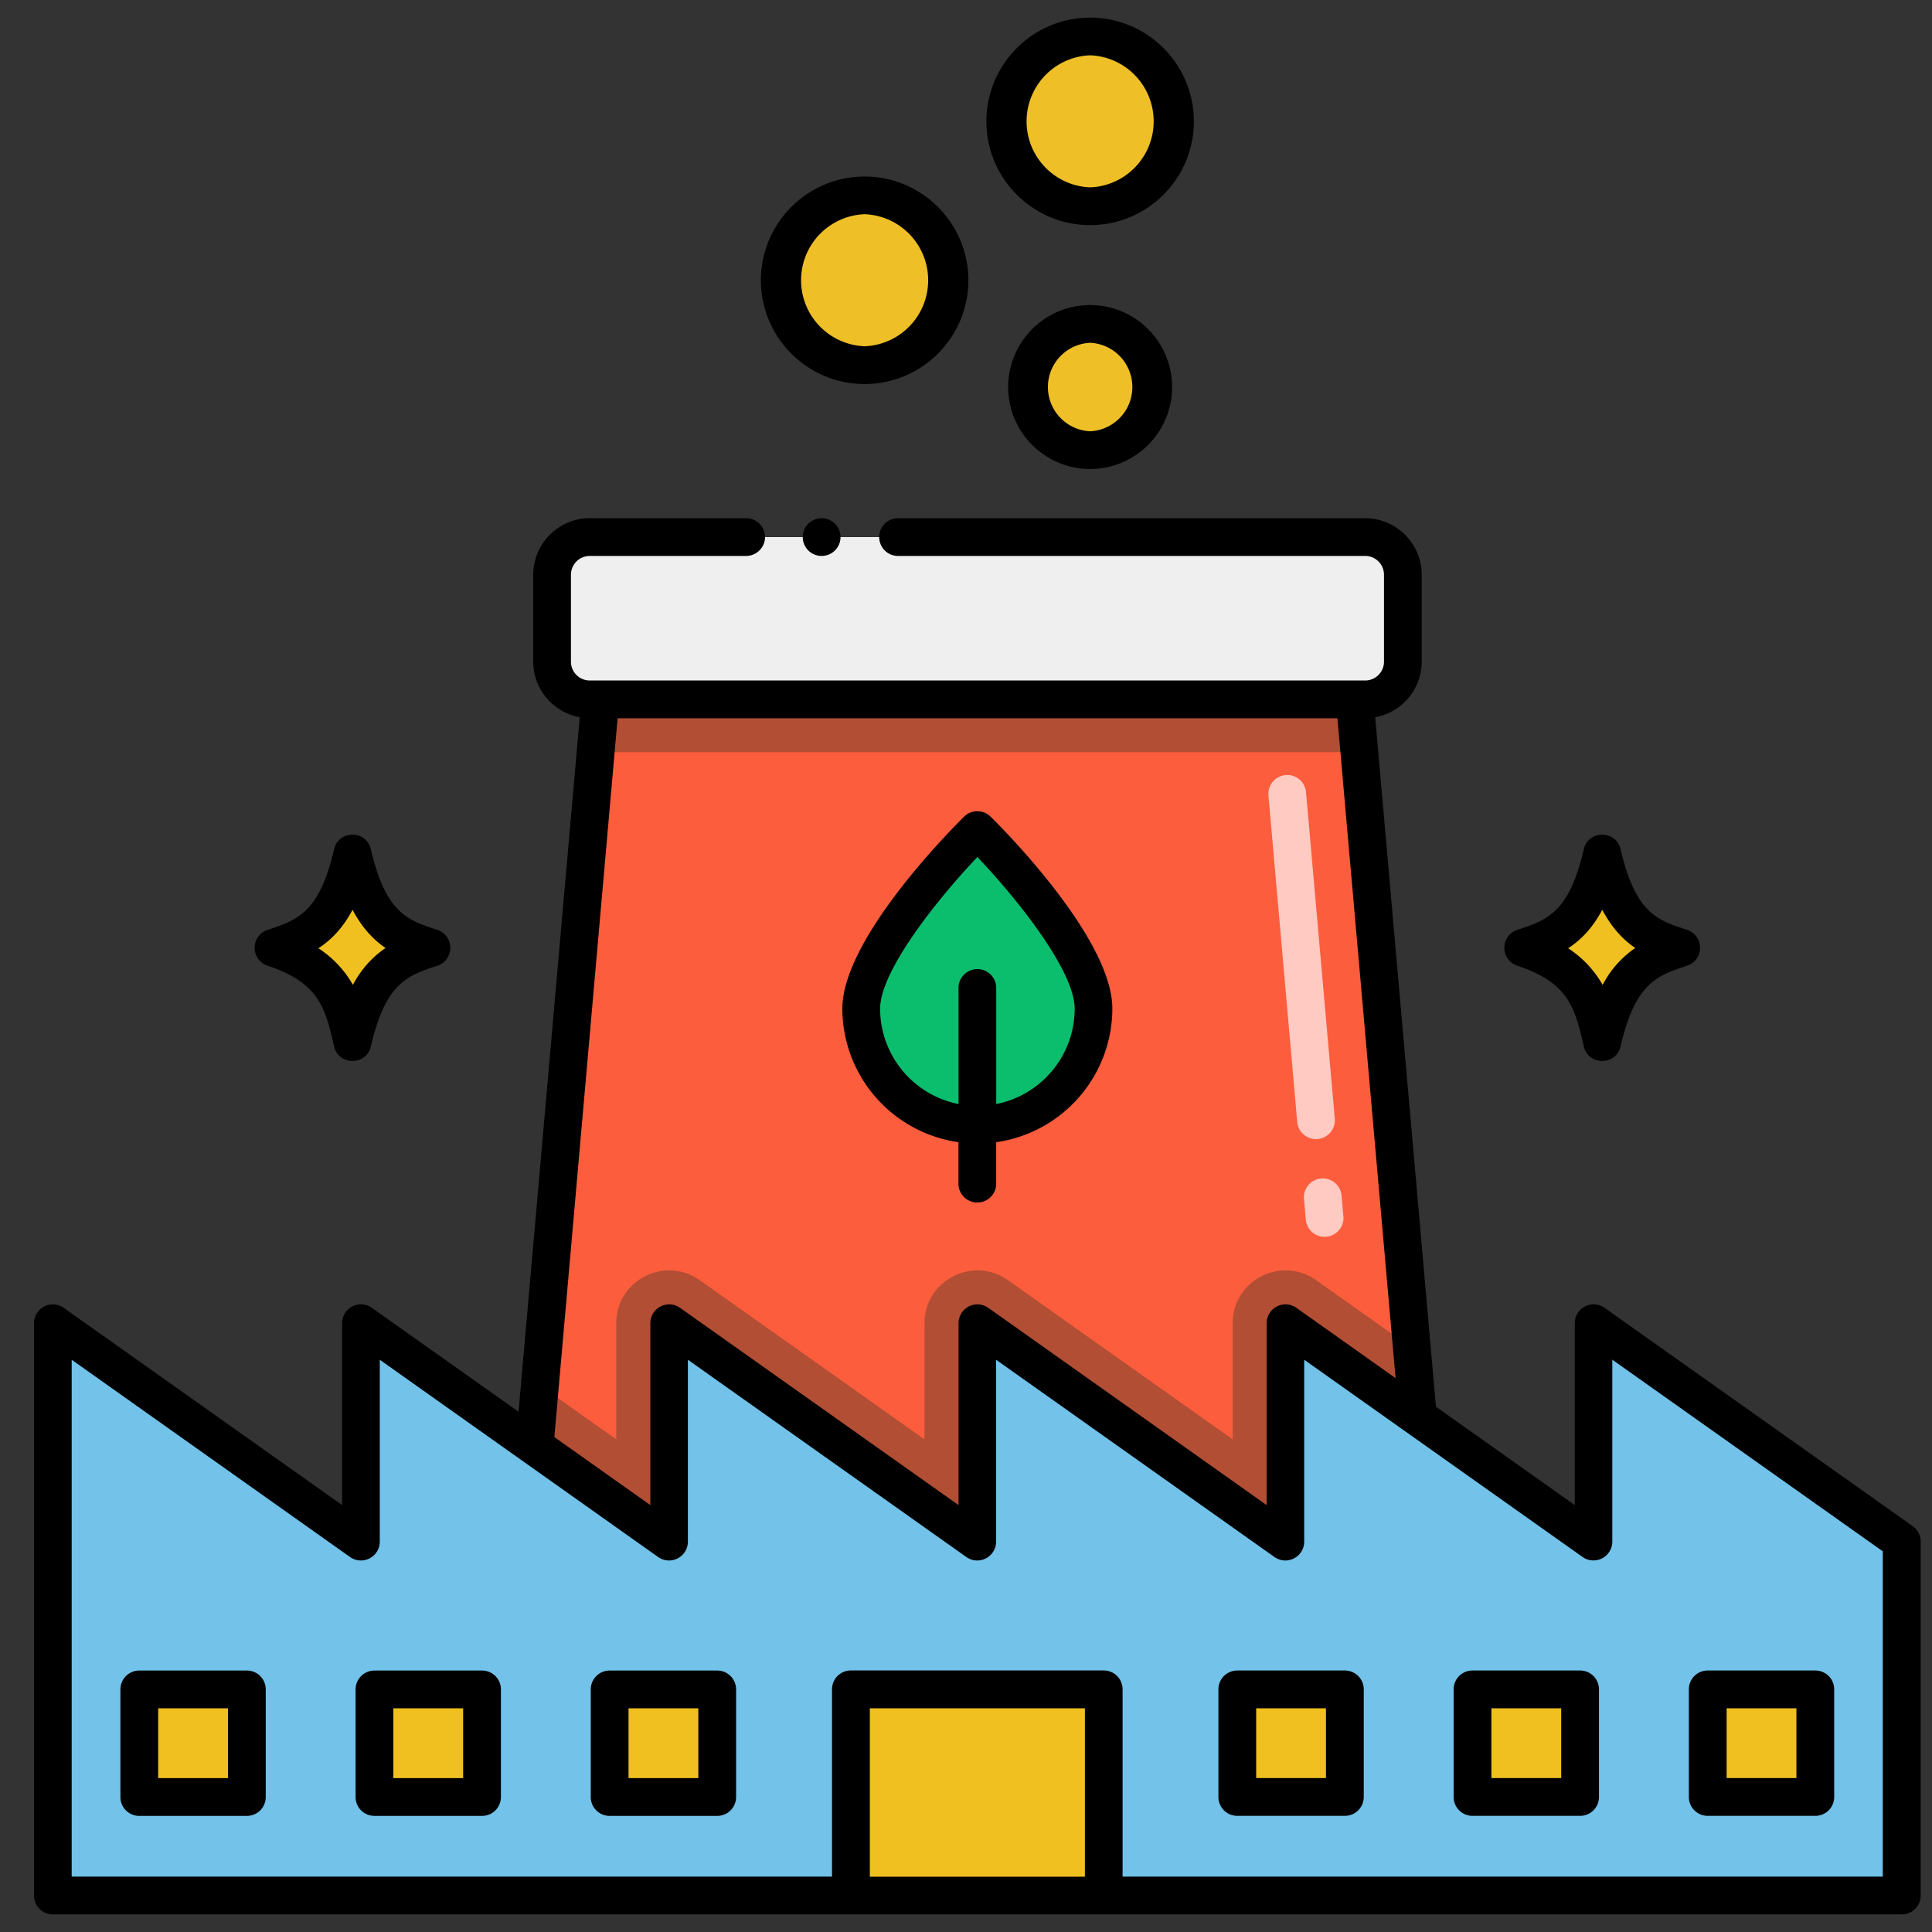 <svg xmlns="http://www.w3.org/2000/svg" width="80" height="80" viewBox="0 0 40 40" xml:space="preserve"><rect x="0" y="0" width="40" height="40" fill="#333333" stroke="none"/><path fill="#fc5d3d" d="m29.356 29.34-2.742-1.944v4.52l-6.38-4.52v4.52l-6.381-4.52v4.52l-2.788-1.975.111-1.262 1.155-13.106.097-1.094h15.619l.097 1.094 1.086 12.336z" data-original="#fc5d3d"/><path fill="#0bbe6e" d="M22.639 20.883a2.405 2.405 0 0 1-4.81 0c0-1.328 2.405-3.697 2.405-3.697s2.405 2.369 2.405 3.697" data-original="#0bbe6e"/><path fill="#ffcac2" d="m27.037 25.27-.041-.467a.391.391 0 0 1 .778-.068l.041.467a.391.391 0 0 1-.778.068m-.178-2.023-.597-6.777a.39.39 0 0 1 .355-.423.39.39 0 0 1 .423.355l.597 6.777a.391.391 0 0 1-.778.068" data-original="#ffcac2"/><path fill="#b14e34" d="m29.356 29.34-2.742-1.944v4.52l-6.38-4.52v4.52l-6.381-4.52v4.52l-2.788-1.975.111-1.262 1.583 1.122v-2.405c0-.891 1.006-1.402 1.727-.892l4.655 3.297v-2.405c0-.891 1.008-1.402 1.727-.892l4.653 3.297v-2.405c0-.891 1.006-1.402 1.727-.892l1.983 1.405z" data-original="#b14e34"/><path fill="#72c2e9" d="M39.375 31.917v7.328H1.094V27.397l6.38 4.52v-4.52l3.592 2.545 2.788 1.975v-4.52l6.381 4.52v-4.52l6.38 4.52v-4.52l2.742 1.944 3.638 2.577v-4.52z" data-original="#72c2e9"/><path fill="#b14e34" d="M28.144 15.573H12.331l.097-1.094h15.619z" data-original="#b14e34"/><path d="M6.917 21.664c-.184-.792-.305-1.315-1.378-1.67a.391.391 0 0 1 0-.742c.623-.206 1.073-.355 1.378-1.67.093-.401.667-.402.761 0 .313 1.346.781 1.473 1.378 1.67a.391.391 0 0 1 0 .742c-.623.206-1.073.355-1.378 1.67-.093.403-.668.403-.761 0" data-original="#000000"/><path fill="#f0c020" d="M7.982 19.627a2.1 2.1 0 0 0-.675.764 2.2 2.2 0 0 0-.714-.758c.269-.177.506-.42.706-.797.203.383.439.625.683.791" data-original="#f0c020"/><path d="M32.791 21.664c-.184-.792-.305-1.315-1.378-1.67a.391.391 0 0 1 0-.742c.623-.206 1.073-.355 1.378-1.67.093-.401.667-.402.761 0 .313 1.346.781 1.473 1.378 1.67a.391.391 0 0 1 0 .742c-.623.206-1.073.355-1.378 1.67-.093.403-.668.403-.761 0" data-original="#000000"/><path fill="#f0c020" d="M33.856 19.627a2.1 2.1 0 0 0-.675.764 2.2 2.2 0 0 0-.714-.758c.269-.177.506-.42.706-.797.203.383.439.625.683.791" data-original="#f0c020"/><path fill="#efefef" d="M29.044 11.901v1.797a.78.78 0 0 1-.781.781H12.212a.78.78 0 0 1-.781-.781v-1.797a.78.78 0 0 1 .781-.781h16.05a.78.78 0 0 1 .781.781" data-original="#efefef"/><path fill="#0bbe6e" data-original="#0bbe6e" d="M19.658 5.803A1.76 1.76 0 0 1 17.9 7.56a1.76 1.76 0 0 1-1.758-1.757 1.758 1.758 0 0 1 3.516 0m4.669-3.29a1.76 1.76 0 0 1-1.758 1.758 1.76 1.76 0 0 1-1.758-1.758 1.758 1.758 0 0 1 3.516 0m-.451 5.501a1.307 1.307 0 0 1-1.307 1.307 1.307 1.307 0 0 1-1.306-1.307 1.307 1.307 0 0 1 2.613 0"/><path fill="#f0c020" d="M17.617 34.977h5.234v4.268h-5.234zm-14.733 0h2.227v2.227H2.884zm4.87 0h2.227v2.227H7.754zm4.87 0h2.227v2.227h-2.227zm12.995 0h2.227v2.227h-2.227zm4.87 0h2.227v2.227h-2.227zm4.87 0h2.227v2.227h-2.227z" data-original="#f0c020"/><path fill="#efbf27" data-original="#efbf27" d="M19.658 5.803A1.76 1.76 0 0 1 17.9 7.56a1.76 1.76 0 0 1-1.758-1.757 1.758 1.758 0 0 1 3.516 0m4.669-3.29a1.76 1.76 0 0 1-1.758 1.758 1.76 1.76 0 0 1-1.758-1.758 1.758 1.758 0 0 1 3.516 0m-.451 5.501a1.307 1.307 0 0 1-1.307 1.307 1.307 1.307 0 0 1-1.306-1.307 1.307 1.307 0 0 1 2.613 0"/><path d="M5.111 34.587H2.884a.39.39 0 0 0-.391.391v2.227a.39.39 0 0 0 .391.391h2.227a.39.39 0 0 0 .391-.391v-2.227a.39.39 0 0 0-.391-.391m-.391 2.227H3.275v-1.445H4.72zm5.26-2.227H7.753a.39.39 0 0 0-.391.391v2.227a.39.39 0 0 0 .391.391H9.98a.39.39 0 0 0 .391-.391v-2.227a.39.39 0 0 0-.391-.391m-.391 2.227H8.144v-1.445h1.445zm5.26-2.227h-2.227a.39.39 0 0 0-.391.391v2.227a.39.39 0 0 0 .391.391h2.227a.39.39 0 0 0 .391-.391v-2.227a.39.39 0 0 0-.391-.391m-.391 2.227h-1.445v-1.445h1.445zm11.159.781h2.227a.39.39 0 0 0 .391-.391v-2.227a.39.39 0 0 0-.391-.391h-2.227a.39.39 0 0 0-.391.391v2.227a.39.39 0 0 0 .391.391m.391-2.227h1.445v1.445h-1.445zm4.479 2.227h2.227a.39.39 0 0 0 .391-.391v-2.227a.39.39 0 0 0-.391-.391h-2.227a.39.39 0 0 0-.391.391v2.227a.39.39 0 0 0 .391.391m.391-2.227h1.445v1.445h-1.445zm4.479 2.227h2.227a.39.39 0 0 0 .391-.391v-2.227a.39.39 0 0 0-.391-.391h-2.227a.39.39 0 0 0-.391.391v2.227a.39.39 0 0 0 .391.391m.391-2.227h1.445v1.445h-1.445z" data-original="#000000"/><path d="M1.094 39.635h38.281a.39.39 0 0 0 .391-.391v-7.328a.4.4 0 0 0-.165-.319l-6.381-4.52a.39.39 0 0 0-.616.319v3.765l-2.874-2.036-1.258-14.275c.547-.099.963-.578.963-1.152v-1.797c0-.645-.525-1.172-1.172-1.172h-9.689a.391.391 0 0 0 0 .781h9.689a.39.39 0 0 1 .391.391v1.797a.39.39 0 0 1-.391.391H12.212a.39.39 0 0 1-.391-.391v-1.797a.39.39 0 0 1 .391-.391h3.236c.214 0 .391-.175.391-.391s-.177-.391-.391-.391h-3.236c-.645 0-1.172.527-1.172 1.172v1.797c0 .574.417 1.053.963 1.152l-1.267 14.38-3.037-2.152a.39.39 0 0 0-.616.319v3.765L1.32 27.078a.39.39 0 0 0-.616.319v11.848a.39.39 0 0 0 .391.391m16.914-.781v-3.486h4.453v3.486zm-5.222-23.984H27.69l1.204 13.662-2.053-1.455a.39.39 0 0 0-.616.319v3.765l-5.763-4.084a.39.39 0 0 0-.616.319v3.765l-5.765-4.084a.39.39 0 0 0-.616.319v3.765l-1.988-1.409zM1.484 28.152l5.763 4.084a.39.39 0 0 0 .616-.319v-3.765l5.763 4.084a.39.39 0 0 0 .616-.319v-3.765l5.765 4.084a.39.39 0 0 0 .616-.319v-3.765l5.763 4.084a.39.39 0 0 0 .616-.319v-3.765l5.763 4.083a.39.39 0 0 0 .616-.319v-3.765l5.6 3.967v6.735H23.242v-3.877a.39.39 0 0 0-.391-.391h-5.234a.39.39 0 0 0-.391.391v3.877H1.484z" data-original="#000000"/><path data-original="#000000" d="M17.402 11.12a.39.39 0 0 1-.391.39.39.39 0 0 1-.391-.39.391.391 0 0 1 .782 0m2.442 12.528v.838a.391.391 0 1 0 .781 0v-.838a2.8 2.8 0 0 0 2.405-2.765c0-1.45-2.263-3.721-2.521-3.975a.39.39 0 0 0-.548 0c-.258.254-2.521 2.525-2.521 3.975a2.8 2.8 0 0 0 2.405 2.765m.391-5.904c.873.918 2.014 2.374 2.014 3.139 0 .977-.699 1.793-1.624 1.975v-2.383a.391.391 0 1 0-.781 0v2.383a2.016 2.016 0 0 1-1.623-1.975c0-.764 1.141-2.221 2.014-3.139m-2.335-9.793c1.185 0 2.148-.964 2.148-2.148s-.964-2.148-2.148-2.148-2.148.964-2.148 2.148.964 2.148 2.148 2.148m0-3.516a1.368 1.368 0 0 1 0 2.734 1.368 1.368 0 0 1 0-2.734m4.669.226c1.185 0 2.148-.964 2.148-2.148S23.754.365 22.57.365s-2.148.964-2.148 2.148.964 2.148 2.148 2.148m0-3.516a1.368 1.368 0 0 1 0 2.734 1.368 1.368 0 0 1 0-2.734m0 5.171c-.936 0-1.697.761-1.697 1.697s.761 1.697 1.697 1.697 1.697-.761 1.697-1.697-.761-1.697-1.697-1.697m0 2.613a.917.917 0 0 1 0-1.832.917.917 0 0 1 0 1.832"/></svg>